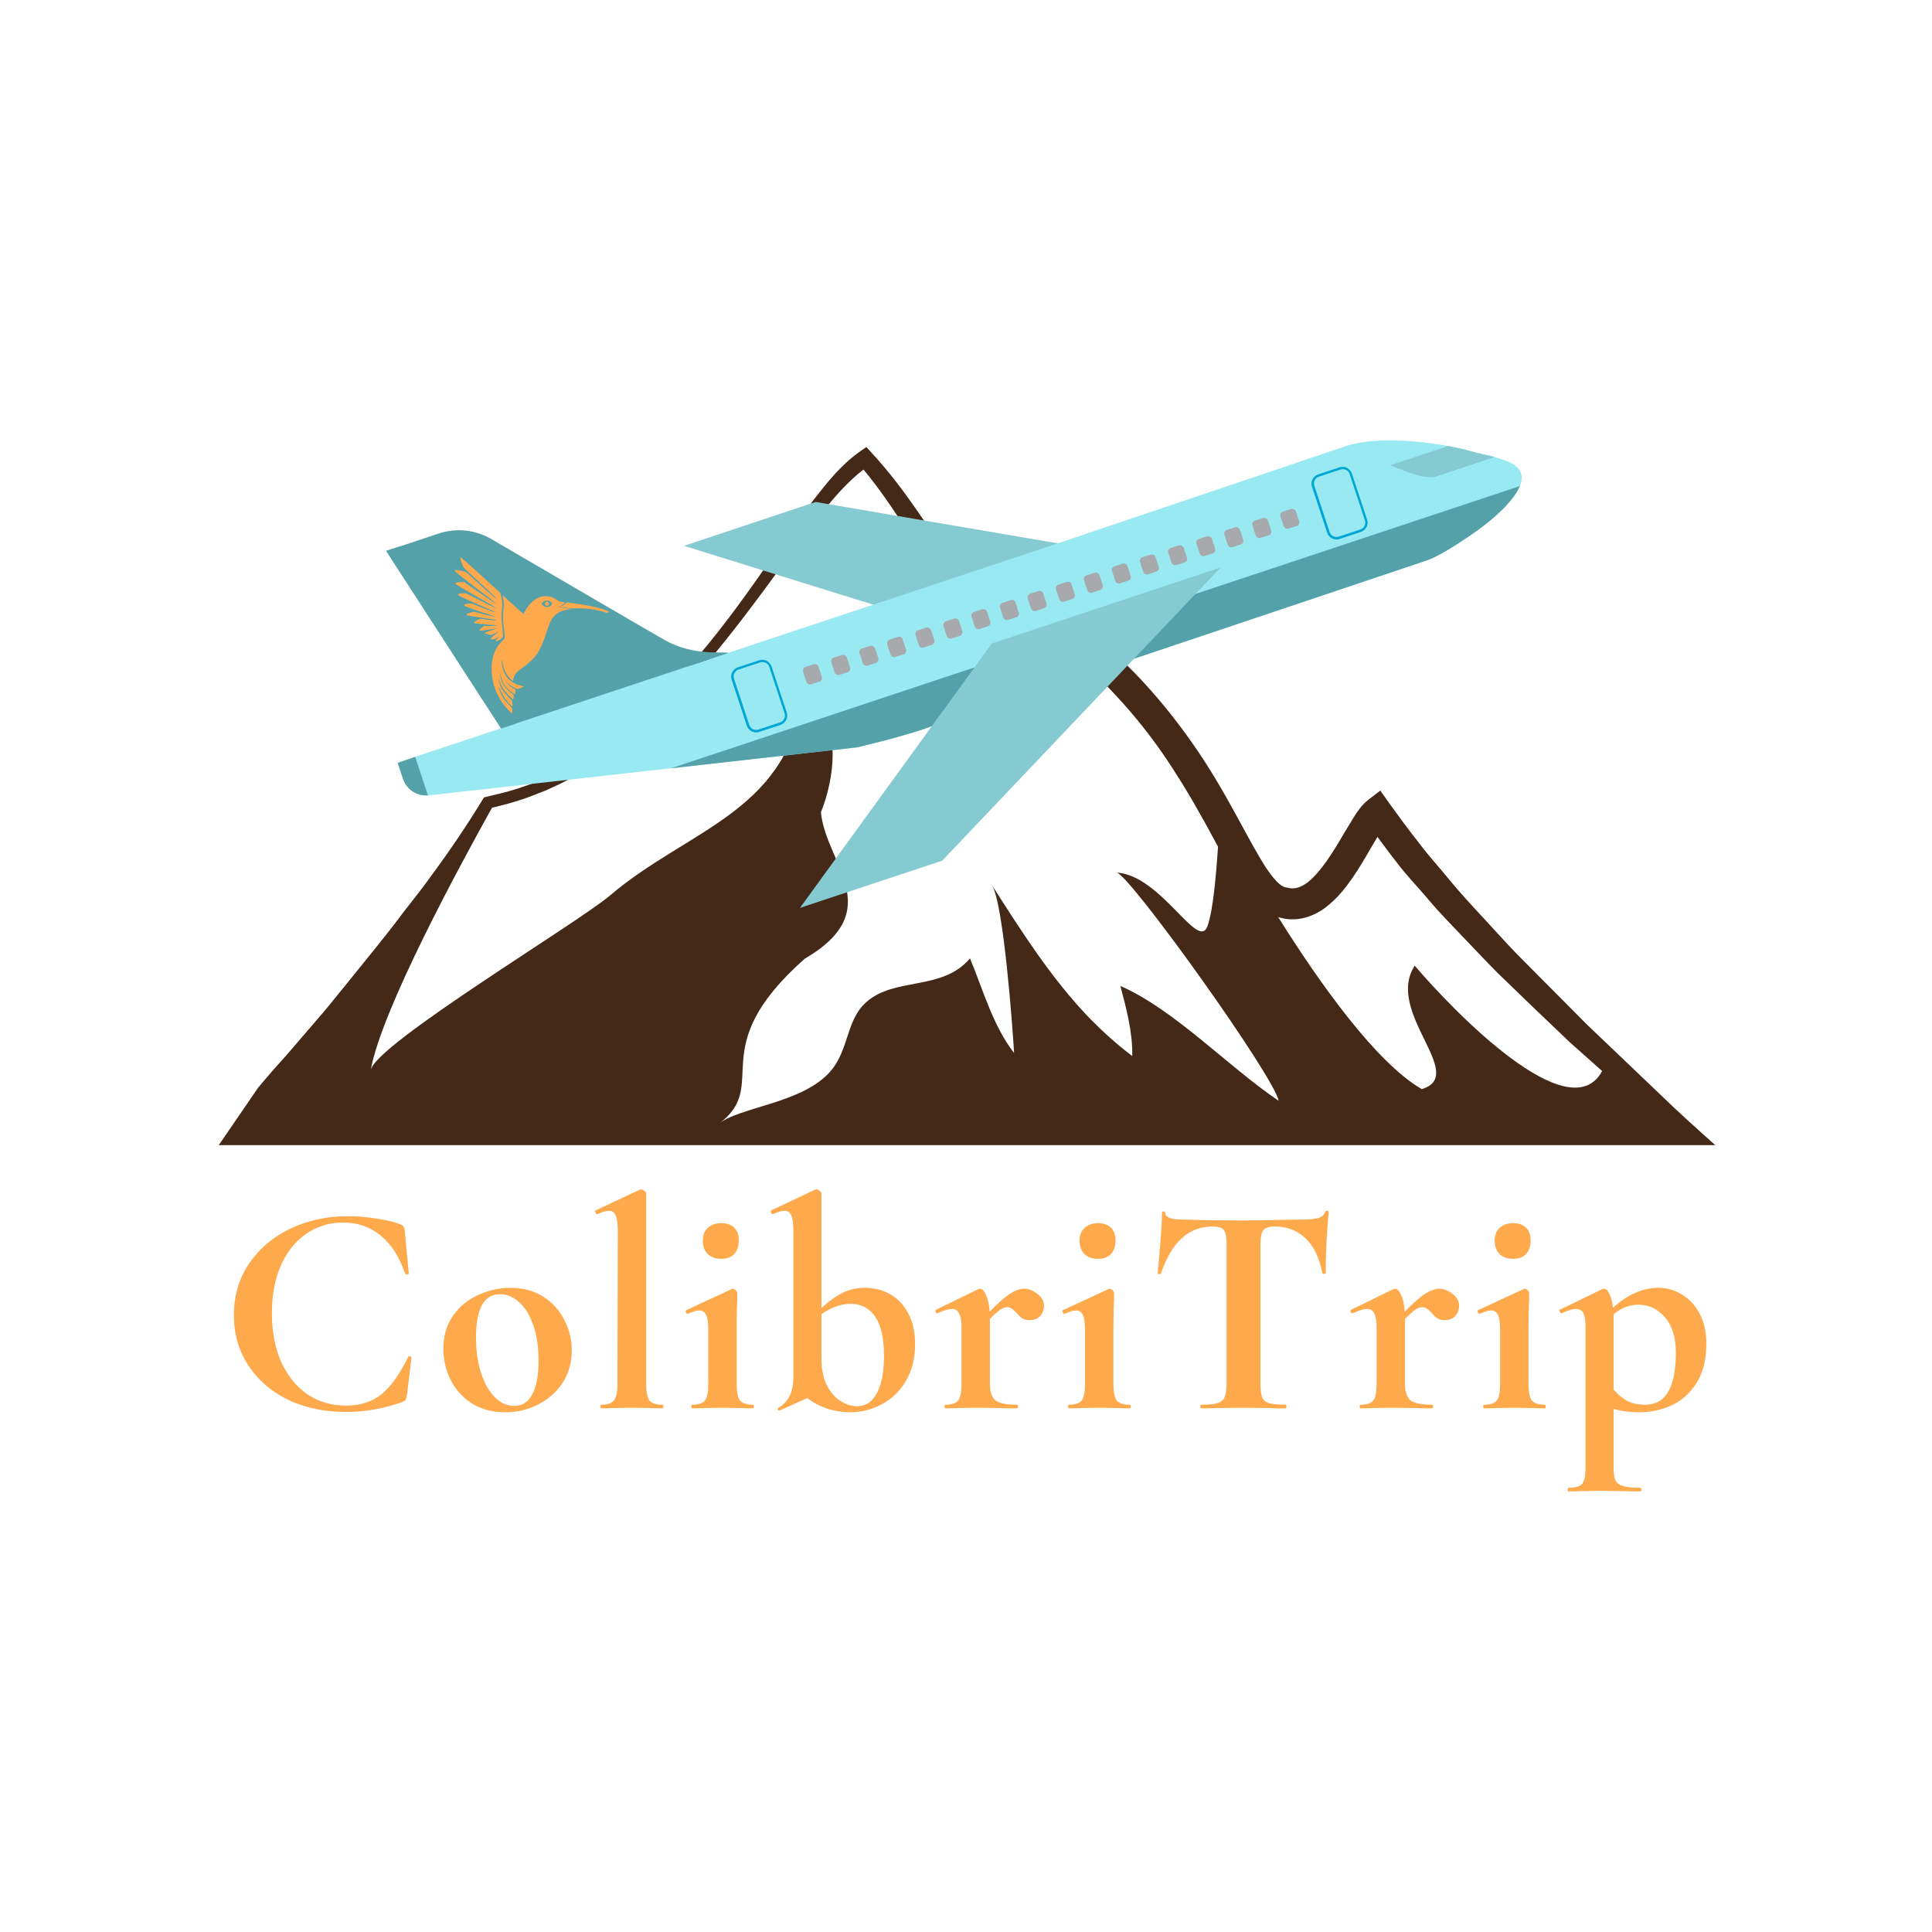 <?xml version="1.0" encoding="UTF-8"?> <svg xmlns="http://www.w3.org/2000/svg" width="680" height="680" viewBox="0 0 680 680" fill="none"> <path d="M122.5 428.069C125.831 428.069 129.198 428.353 132.6 428.92C136.073 429.416 138.838 430.089 140.893 430.94C141.531 431.153 141.921 431.436 142.063 431.79C142.275 432.074 142.417 432.606 142.488 433.385L143.87 448.164C143.87 448.376 143.693 448.518 143.339 448.589C142.984 448.66 142.736 448.553 142.594 448.27C140.61 442.458 137.774 438.028 134.089 434.98C130.403 431.861 125.973 430.302 120.799 430.302C115.979 430.302 111.655 431.613 107.828 434.236C104.071 436.787 101.094 440.473 98.897 445.293C96.77 450.113 95.707 455.748 95.707 462.198C95.707 468.719 96.806 474.46 99.003 479.422C101.271 484.312 104.355 488.104 108.253 490.798C112.222 493.42 116.759 494.732 121.862 494.732C126.753 494.732 130.864 493.42 134.195 490.798C137.526 488.104 140.681 483.71 143.657 477.614C143.728 477.402 143.941 477.331 144.295 477.402C144.65 477.472 144.827 477.614 144.827 477.827L143.232 491.01C143.09 491.861 142.949 492.428 142.807 492.712C142.665 492.924 142.275 493.172 141.637 493.456C135.116 495.795 128.525 496.964 121.862 496.964C114.278 496.964 107.473 495.547 101.449 492.712C95.495 489.806 90.817 485.765 87.414 480.591C84.012 475.417 82.311 469.534 82.311 462.942C82.311 456.208 84.048 450.219 87.521 444.974C91.065 439.658 95.885 435.512 101.98 432.535C108.147 429.558 114.987 428.069 122.5 428.069Z" fill="#FFA94D"></path> <path d="M177.857 497.071C173.462 497.071 169.599 496.078 166.268 494.094C163.007 492.038 160.491 489.309 158.719 485.907C156.947 482.434 156.061 478.677 156.061 474.637C156.061 470.03 157.231 466.132 159.57 462.942C161.909 459.682 164.886 457.272 168.501 455.712C172.115 454.082 175.837 453.267 179.664 453.267C184.059 453.267 187.886 454.295 191.147 456.35C194.407 458.406 196.888 461.135 198.589 464.537C200.361 467.868 201.247 471.448 201.247 475.275C201.247 479.528 200.184 483.32 198.057 486.651C195.931 489.912 193.06 492.464 189.446 494.306C185.902 496.149 182.039 497.071 177.857 497.071ZM181.046 494.838C183.811 494.838 185.902 493.491 187.319 490.798C188.808 488.034 189.552 484.1 189.552 478.996C189.552 474.035 188.914 469.782 187.638 466.238C186.362 462.694 184.697 460.036 182.641 458.264C180.586 456.421 178.388 455.5 176.049 455.5C170.379 455.5 167.544 460.568 167.544 470.703C167.544 475.452 168.146 479.67 169.351 483.355C170.556 486.97 172.186 489.806 174.242 491.861C176.297 493.846 178.566 494.838 181.046 494.838Z" fill="#FFA94D"></path> <path d="M211.587 495.689C211.446 495.689 211.375 495.476 211.375 495.051C211.375 494.625 211.446 494.413 211.587 494.413C213.785 494.413 215.273 493.917 216.053 492.924C216.903 491.861 217.329 489.912 217.329 487.077L217.435 433.066C217.435 430.585 217.187 428.813 216.691 427.75C216.266 426.687 215.486 426.155 214.352 426.155C213.43 426.155 212.084 426.545 210.312 427.325H210.205C209.993 427.325 209.78 427.148 209.567 426.793C209.426 426.368 209.426 426.12 209.567 426.049L225.196 418.713L225.622 418.607C225.976 418.607 226.366 418.784 226.791 419.138C227.216 419.422 227.429 419.705 227.429 419.989V487.077C227.429 489.912 227.819 491.861 228.599 492.924C229.378 493.917 230.867 494.413 233.064 494.413C233.348 494.413 233.489 494.625 233.489 495.051C233.489 495.476 233.348 495.689 233.064 495.689C231.292 495.689 229.874 495.653 228.811 495.582L222.326 495.476L215.947 495.582C214.883 495.653 213.43 495.689 211.587 495.689Z" fill="#FFA94D"></path> <path d="M253.858 443.06C251.802 443.06 250.208 442.493 249.073 441.359C247.939 440.225 247.372 438.63 247.372 436.575C247.372 434.732 247.939 433.279 249.073 432.216C250.278 431.082 251.873 430.515 253.858 430.515C255.842 430.515 257.366 431.046 258.43 432.109C259.493 433.173 260.024 434.661 260.024 436.575C260.024 438.63 259.493 440.225 258.43 441.359C257.366 442.493 255.842 443.06 253.858 443.06ZM243.651 495.689C243.439 495.689 243.332 495.476 243.332 495.051C243.332 494.625 243.439 494.413 243.651 494.413C245.848 494.413 247.337 493.917 248.117 492.924C248.896 491.861 249.286 489.912 249.286 487.077V468.045C249.286 465.636 249.038 463.899 248.542 462.836C248.046 461.773 247.231 461.241 246.096 461.241C245.175 461.241 243.864 461.631 242.163 462.41H242.056C241.773 462.41 241.56 462.233 241.418 461.879C241.277 461.454 241.312 461.206 241.525 461.135L257.579 453.692L257.898 453.586C258.252 453.586 258.607 453.763 258.961 454.118C259.316 454.472 259.493 454.791 259.493 455.074V457.413C259.351 460.249 259.28 463.722 259.28 467.833V487.077C259.28 489.912 259.67 491.861 260.45 492.924C261.3 493.917 262.824 494.413 265.021 494.413C265.234 494.413 265.34 494.625 265.34 495.051C265.34 495.476 265.234 495.689 265.021 495.689C263.179 495.689 261.725 495.653 260.662 495.582L254.283 495.476L248.01 495.582C246.947 495.653 245.494 495.689 243.651 495.689Z" fill="#FFA94D"></path> <path d="M304.434 453.267C307.623 453.267 310.565 454.011 313.258 455.5C315.952 456.988 318.078 459.221 319.637 462.198C321.268 465.175 322.083 468.79 322.083 473.042C322.083 478.146 320.984 482.505 318.787 486.12C316.66 489.735 313.825 492.464 310.281 494.306C306.808 496.149 303.087 497.071 299.118 497.071C296.424 497.071 293.766 496.645 291.144 495.795C288.592 494.944 286.253 493.704 284.127 492.074L274.451 496.433H274.239C273.955 496.433 273.778 496.291 273.707 496.007C273.636 495.724 273.743 495.547 274.026 495.476C275.727 494.484 277.003 493.137 277.854 491.436C278.775 489.664 279.236 487.431 279.236 484.738V433.066C279.236 430.585 278.988 428.813 278.492 427.75C278.066 426.687 277.251 426.155 276.046 426.155C275.125 426.155 273.814 426.545 272.112 427.325H272.006C271.723 427.325 271.51 427.148 271.368 426.793C271.226 426.368 271.226 426.12 271.368 426.049L286.891 418.713L287.422 418.607C287.777 418.607 288.131 418.784 288.486 419.138C288.911 419.422 289.124 419.705 289.124 419.989V460.39C291.463 458.193 293.837 456.457 296.247 455.181C298.657 453.905 301.386 453.267 304.434 453.267ZM301.669 494.944C304.717 494.944 307.056 493.385 308.686 490.266C310.317 487.148 311.132 482.788 311.132 477.189C311.132 471.022 310.104 466.451 308.048 463.474C305.993 460.426 303.122 458.902 299.437 458.902C296.105 458.902 292.668 460.107 289.124 462.517V478.146C289.124 482.044 289.797 485.269 291.144 487.821C292.49 490.302 294.121 492.109 296.034 493.243C297.948 494.377 299.826 494.944 301.669 494.944Z" fill="#FFA94D"></path> <path d="M360.424 453.586C362.054 453.586 363.614 454.188 365.102 455.393C366.662 456.527 367.441 457.91 367.441 459.54C367.441 461.028 366.981 462.269 366.059 463.261C365.138 464.182 363.933 464.643 362.444 464.643C361.381 464.643 360.495 464.431 359.786 464.005C359.148 463.58 358.475 462.942 357.766 462.092C357.128 461.383 356.561 460.887 356.065 460.603C355.64 460.249 355.108 460.071 354.47 460.071C353.761 460.071 352.982 460.355 352.131 460.922C351.352 461.418 350.111 462.517 348.41 464.218V487.077C348.41 489.912 349.083 491.861 350.43 492.924C351.777 493.917 354.258 494.413 357.872 494.413C358.156 494.413 358.298 494.625 358.298 495.051C358.298 495.476 358.156 495.689 357.872 495.689C355.392 495.689 353.443 495.653 352.025 495.582L343.413 495.476L337.14 495.582C336.077 495.653 334.624 495.689 332.781 495.689C332.568 495.689 332.462 495.476 332.462 495.051C332.462 494.625 332.568 494.413 332.781 494.413C334.978 494.413 336.467 493.917 337.246 492.924C338.026 491.861 338.416 489.912 338.416 487.077V467.089C338.416 464.891 338.133 463.296 337.565 462.304C337.069 461.241 336.254 460.709 335.12 460.709C333.915 460.709 332.214 461.206 330.017 462.198H329.804C329.591 462.198 329.414 462.021 329.273 461.666C329.202 461.312 329.237 461.099 329.379 461.028L344.157 453.799C344.583 453.657 344.831 453.586 344.902 453.586C345.681 453.586 346.39 454.33 347.028 455.819C347.737 457.236 348.162 459.185 348.304 461.666C351.21 458.689 353.584 456.598 355.427 455.393C357.341 454.188 359.007 453.586 360.424 453.586Z" fill="#FFA94D"></path> <path d="M386.463 443.06C384.407 443.06 382.812 442.493 381.678 441.359C380.544 440.225 379.977 438.63 379.977 436.575C379.977 434.732 380.544 433.279 381.678 432.216C382.883 431.082 384.478 430.515 386.463 430.515C388.447 430.515 389.971 431.046 391.034 432.109C392.098 433.173 392.629 434.661 392.629 436.575C392.629 438.63 392.098 440.225 391.034 441.359C389.971 442.493 388.447 443.06 386.463 443.06ZM376.256 495.689C376.043 495.689 375.937 495.476 375.937 495.051C375.937 494.625 376.043 494.413 376.256 494.413C378.453 494.413 379.942 493.917 380.721 492.924C381.501 491.861 381.891 489.912 381.891 487.077V468.045C381.891 465.636 381.643 463.899 381.147 462.836C380.65 461.773 379.835 461.241 378.701 461.241C377.78 461.241 376.469 461.631 374.767 462.41H374.661C374.378 462.41 374.165 462.233 374.023 461.879C373.881 461.454 373.917 461.206 374.129 461.135L390.184 453.692L390.503 453.586C390.857 453.586 391.211 453.763 391.566 454.118C391.92 454.472 392.097 454.791 392.097 455.074V457.413C391.956 460.249 391.885 463.722 391.885 467.833V487.077C391.885 489.912 392.275 491.861 393.054 492.924C393.905 493.917 395.429 494.413 397.626 494.413C397.839 494.413 397.945 494.625 397.945 495.051C397.945 495.476 397.839 495.689 397.626 495.689C395.783 495.689 394.33 495.653 393.267 495.582L386.888 495.476L380.615 495.582C379.552 495.653 378.099 495.689 376.256 495.689Z" fill="#FFA94D"></path> <path d="M426.832 431.684C418.397 431.684 412.337 437.177 408.651 448.164C408.58 448.376 408.367 448.483 408.013 448.483C407.659 448.412 407.481 448.27 407.481 448.057C407.765 445.222 408.084 441.572 408.438 437.106C408.793 432.57 408.97 429.168 408.97 426.9C408.97 426.545 409.147 426.368 409.501 426.368C409.927 426.368 410.139 426.545 410.139 426.9C410.139 428.459 412.16 429.239 416.2 429.239C422.295 429.451 429.419 429.558 437.57 429.558C441.752 429.558 446.182 429.487 450.86 429.345L458.09 429.239C460.783 429.239 462.732 429.062 463.937 428.707C465.213 428.353 466.028 427.644 466.383 426.581C466.453 426.297 466.666 426.155 467.02 426.155C467.446 426.155 467.658 426.297 467.658 426.581C467.446 428.707 467.198 432.109 466.914 436.787C466.702 441.466 466.595 445.222 466.595 448.057C466.595 448.27 466.418 448.376 466.064 448.376C465.709 448.376 465.497 448.27 465.426 448.057C464.362 442.6 462.378 438.524 459.472 435.831C456.566 433.066 452.986 431.684 448.733 431.684C446.678 431.684 445.296 432.145 444.587 433.066C443.949 433.917 443.63 435.582 443.63 438.063V487.077C443.63 489.274 443.843 490.869 444.268 491.861C444.693 492.853 445.508 493.527 446.713 493.881C447.918 494.236 449.832 494.413 452.455 494.413C452.667 494.413 452.774 494.625 452.774 495.051C452.774 495.476 452.667 495.689 452.455 495.689C449.903 495.689 447.883 495.653 446.394 495.582L437.57 495.476L428.958 495.582C427.47 495.653 425.414 495.689 422.791 495.689C422.579 495.689 422.473 495.476 422.473 495.051C422.473 494.625 422.579 494.413 422.791 494.413C425.343 494.413 427.221 494.236 428.426 493.881C429.702 493.527 430.553 492.853 430.978 491.861C431.474 490.798 431.722 489.203 431.722 487.077V437.851C431.722 435.441 431.403 433.81 430.765 432.96C430.128 432.109 428.816 431.684 426.832 431.684Z" fill="#FFA94D"></path> <path d="M506.527 453.586C508.157 453.586 509.716 454.188 511.205 455.393C512.764 456.527 513.544 457.91 513.544 459.54C513.544 461.028 513.083 462.269 512.161 463.261C511.24 464.182 510.035 464.643 508.547 464.643C507.483 464.643 506.597 464.431 505.889 464.005C505.251 463.58 504.577 462.942 503.869 462.092C503.231 461.383 502.664 460.887 502.167 460.603C501.742 460.249 501.211 460.071 500.573 460.071C499.864 460.071 499.084 460.355 498.234 460.922C497.454 461.418 496.214 462.517 494.512 464.218V487.077C494.512 489.912 495.186 491.861 496.532 492.924C497.879 493.917 500.36 494.413 503.975 494.413C504.258 494.413 504.4 494.625 504.4 495.051C504.4 495.476 504.258 495.689 503.975 495.689C501.494 495.689 499.545 495.653 498.127 495.582L489.515 495.476L483.243 495.582C482.179 495.653 480.726 495.689 478.883 495.689C478.671 495.689 478.564 495.476 478.564 495.051C478.564 494.625 478.671 494.413 478.883 494.413C481.081 494.413 482.569 493.917 483.349 492.924C484.128 491.861 484.518 489.912 484.518 487.077V467.089C484.518 464.891 484.235 463.296 483.668 462.304C483.172 461.241 482.357 460.709 481.222 460.709C480.017 460.709 478.316 461.206 476.119 462.198H475.906C475.694 462.198 475.517 462.021 475.375 461.666C475.304 461.312 475.339 461.099 475.481 461.028L490.26 453.799C490.685 453.657 490.933 453.586 491.004 453.586C491.784 453.586 492.492 454.33 493.13 455.819C493.839 457.236 494.264 459.185 494.406 461.666C497.312 458.689 499.687 456.598 501.529 455.393C503.443 454.188 505.109 453.586 506.527 453.586Z" fill="#FFA94D"></path> <path d="M532.565 443.06C530.509 443.06 528.915 442.493 527.78 441.359C526.646 440.225 526.079 438.63 526.079 436.575C526.079 434.732 526.646 433.279 527.78 432.216C528.985 431.082 530.58 430.515 532.565 430.515C534.549 430.515 536.073 431.046 537.137 432.109C538.2 433.173 538.731 434.661 538.731 436.575C538.731 438.63 538.2 440.225 537.137 441.359C536.073 442.493 534.549 443.06 532.565 443.06ZM522.358 495.689C522.146 495.689 522.039 495.476 522.039 495.051C522.039 494.625 522.146 494.413 522.358 494.413C524.555 494.413 526.044 493.917 526.824 492.924C527.603 491.861 527.993 489.912 527.993 487.077V468.045C527.993 465.636 527.745 463.899 527.249 462.836C526.753 461.773 525.938 461.241 524.804 461.241C523.882 461.241 522.571 461.631 520.87 462.41H520.763C520.48 462.41 520.267 462.233 520.125 461.879C519.984 461.454 520.019 461.206 520.232 461.135L536.286 453.692L536.605 453.586C536.959 453.586 537.314 453.763 537.668 454.118C538.023 454.472 538.2 454.791 538.2 455.074V457.413C538.058 460.249 537.987 463.722 537.987 467.833V487.077C537.987 489.912 538.377 491.861 539.157 492.924C540.007 493.917 541.531 494.413 543.728 494.413C543.941 494.413 544.047 494.625 544.047 495.051C544.047 495.476 543.941 495.689 543.728 495.689C541.886 495.689 540.433 495.653 539.369 495.582L532.99 495.476L526.717 495.582C525.654 495.653 524.201 495.689 522.358 495.689Z" fill="#FFA94D"></path> <path d="M577.08 497.071C573.607 497.071 570.559 496.681 567.937 495.901V516.315C567.937 518.441 568.15 520 568.575 520.993C569.071 521.985 569.957 522.658 571.233 523.013C572.58 523.438 574.635 523.651 577.399 523.651C577.612 523.651 577.718 523.863 577.718 524.289C577.718 524.714 577.612 524.926 577.399 524.926C574.777 524.926 572.721 524.891 571.233 524.82L562.834 524.714L556.561 524.82C555.498 524.891 554.009 524.926 552.095 524.926C551.883 524.926 551.776 524.714 551.776 524.289C551.776 523.863 551.883 523.651 552.095 523.651C553.796 523.651 555.037 523.438 555.816 523.013C556.667 522.658 557.234 521.985 557.518 520.993C557.872 520 558.049 518.441 558.049 516.315V467.089C558.049 464.82 557.801 463.19 557.305 462.198C556.809 461.206 555.923 460.709 554.647 460.709C553.513 460.709 551.883 461.206 549.756 462.198H549.544C549.331 462.198 549.154 462.021 549.012 461.666C548.799 461.312 548.764 461.099 548.906 461.028L564.003 453.692C564.145 453.621 564.322 453.586 564.535 453.586C565.243 453.586 565.881 454.188 566.448 455.393C567.086 456.598 567.512 458.229 567.724 460.284C572.898 455.606 578.215 453.267 583.672 453.267C586.649 453.267 589.413 454.047 591.965 455.606C594.588 457.165 596.679 459.434 598.238 462.41C599.797 465.387 600.577 468.861 600.577 472.83C600.577 478.5 599.408 483.178 597.068 486.864C594.729 490.479 591.753 493.101 588.138 494.732C584.594 496.291 580.908 497.071 577.08 497.071ZM576.655 459.221C573.466 459.221 570.559 460.355 567.937 462.623V489.097C569.496 490.869 571.127 492.215 572.828 493.137C574.529 493.987 576.62 494.413 579.1 494.413C586.259 494.413 589.839 488.317 589.839 476.126C589.839 470.739 588.563 466.592 586.011 463.686C583.53 460.709 580.412 459.221 576.655 459.221Z" fill="#FFA94D"></path> <path d="M603.709 403.048C597.035 397.072 590.361 391.097 583.92 384.811L558.543 360.598L533.864 335.764C529.829 331.573 525.948 327.227 521.99 322.959C518.033 318.691 514.075 314.422 510.427 309.999C506.78 305.498 502.822 301.23 499.407 296.651C495.837 292.15 492.423 287.493 489.008 282.759L485.826 278.258L481.48 281.595C479.928 282.837 479.152 283.846 478.376 284.855C477.6 285.864 476.979 286.795 476.436 287.726C475.272 289.589 474.185 291.374 473.177 293.081C471.159 296.573 469.141 299.91 466.968 303.014C464.795 306.041 462.467 308.912 460.061 310.697C457.578 312.482 455.482 313.026 453.309 312.482L453.077 312.405L452.533 312.327C451.835 312.25 450.671 311.629 449.274 310.154C447.955 308.757 446.558 306.895 445.239 304.877C442.678 300.764 440.194 296.263 437.711 291.684C432.744 282.527 427.622 273.214 421.646 264.444C415.671 255.597 409.074 247.216 401.779 239.378C394.484 231.54 386.336 224.555 377.799 218.192L374.85 216.019L372.056 218.347C370.582 219.588 369.03 220.675 367.555 221.529C366.003 222.305 364.451 223.003 362.899 223.158C361.347 223.313 359.872 223.313 358.32 222.77C356.768 222.305 355.216 221.529 353.742 220.442C347.611 216.096 342.566 208.879 337.677 201.894C327.977 187.693 318.897 172.404 306.713 159.289L304.928 157.349L302.91 158.746C296.003 163.557 291.191 169.766 286.38 175.896C281.724 182.105 277.3 188.391 272.877 194.677C264.107 207.249 255.338 219.744 245.404 231.307C240.437 237.127 235.315 242.715 229.805 247.914C227.089 250.553 224.218 253.036 221.346 255.442C218.475 257.848 215.371 260.099 212.344 262.349C209.24 264.522 206.058 266.54 202.799 268.402C199.539 270.265 196.202 272.05 192.71 273.524C189.295 275.154 185.725 276.396 182.156 277.56C178.586 278.724 174.938 279.578 171.291 280.431L170.36 280.664L169.816 281.518C164.229 290.675 158.175 299.6 151.812 308.214C148.708 312.638 145.293 316.751 142.033 321.019C138.852 325.287 135.515 329.556 132.178 333.669L122.089 346.163C118.674 350.276 115.415 354.545 111.845 358.58L101.368 370.764C97.798 374.722 94.228 378.757 90.814 382.871L77 403.048H603.709ZM451.059 323.114C452.378 323.425 453.62 323.58 455.017 323.58C456.491 323.58 457.966 323.347 459.44 322.959C462.234 322.183 464.64 320.864 466.658 319.312C470.693 316.207 473.487 312.638 475.97 309.068C478.454 305.498 480.549 301.85 482.567 298.358C483.343 297.039 484.119 295.797 484.817 294.555C486.99 297.427 489.008 300.298 491.259 303.092C494.828 307.904 498.942 312.094 502.822 316.673C506.625 321.252 510.815 325.442 514.851 329.711C518.964 333.979 522.999 338.325 527.112 342.438C535.571 350.664 544.03 358.813 552.567 366.884L563.897 376.973C552.412 398.314 511.126 355.398 497.933 339.877C487.301 356.252 516.791 378.369 500.416 383.336C484.274 373.946 464.485 346.086 449.895 322.804C450.205 322.882 450.593 323.037 451.059 323.114ZM173.153 284.311C176.646 283.458 180.06 282.604 183.475 281.44C185.337 280.897 187.122 280.121 188.985 279.422C190.847 278.724 192.632 278.025 194.34 277.172C197.91 275.62 201.324 273.757 204.739 271.817C208.076 269.877 211.335 267.704 214.517 265.531C227.167 256.451 238.264 245.509 248.353 233.868C258.364 222.149 267.522 209.655 276.524 197.316C281.025 191.107 285.526 184.899 290.338 179.078C294.529 174.034 298.952 169.067 303.919 165.265C314.24 177.681 322.311 191.961 331.236 206.085C333.642 209.81 336.047 213.535 338.841 217.105C341.635 220.675 344.662 224.245 348.697 227.271C350.637 228.823 352.965 230.065 355.604 230.996C358.165 231.928 361.114 232.161 363.908 231.928C366.702 231.617 369.263 230.686 371.668 229.6C372.755 229.056 373.764 228.435 374.695 227.815C389.44 239.921 402.323 254.278 412.644 270.342C418.154 278.801 423.199 287.726 428.088 296.884C428.32 297.272 428.476 297.66 428.709 297.97C428.088 307.36 427.001 320.476 424.983 325.986C421.724 334.988 408.609 307.981 393.01 307.128C397.278 307.36 448.343 378.602 450.05 387.449C432.046 375.265 413.343 355.321 394.329 347.017C396.425 354.933 398.675 363.314 398.52 371.695C393.088 367.582 388.121 363.081 383.464 358.347C370.039 344.378 359.64 328.003 349.085 311.473C353.276 317.992 356.458 362.616 356.923 370.609C349.473 361.063 345.981 348.258 341.402 337.316C331.702 348.879 314.861 343.757 304.85 352.76C297.788 359.046 298.874 369.367 292.356 376.973C282.577 388.458 259.994 389.545 252.854 395.676C271.712 381.707 247.111 369.445 283.198 337.471C312.688 320.243 290.571 303.868 288.941 285.864C293.054 276.008 297.943 252.26 282.422 246.518C275.826 286.252 241.757 292.15 214.672 315.199C203.187 324.977 132.178 367.505 130.47 376.662C134.351 355.165 161.901 304.567 173.153 284.311Z" fill="#442919"></path> <path d="M287.078 176.673L240.748 192.116L323.087 217.726L392.389 194.677L287.078 176.673Z" fill="#85CAD1"></path> <path d="M528.742 179.389C526.181 181.95 523.387 184.278 520.438 186.373C515.472 189.943 506.392 196.074 501.347 197.548L386.879 235.963L329.839 254.899C320.914 258.624 301.591 263.048 301.591 263.048L150.803 279.966C150.725 279.966 150.648 279.966 150.57 279.966L146.069 266.385L369.03 192.349L473.875 156.961C483.343 153.857 498.398 154.865 509.806 157.038C512.523 157.582 515.006 158.125 517.179 158.746C519.818 159.522 523.077 160.143 526.104 160.919C534.485 163.092 541.159 166.817 528.742 179.389Z" fill="#99E9F2"></path> <path d="M236.169 270.42L301.668 263.048C301.668 263.048 315.404 259.866 325.105 256.606C325.804 256.374 326.502 256.141 327.123 255.908C328.132 255.52 329.063 255.209 329.917 254.821L386.879 235.963L501.27 197.548C504.762 196.54 510.117 193.358 514.773 190.254C516.48 189.167 518.033 188.081 519.429 187.072C519.74 186.839 520.128 186.606 520.438 186.373C520.594 186.218 520.749 186.14 520.904 185.985C522.223 185.054 523.465 184.045 524.707 183.036C526.104 181.872 527.423 180.63 528.742 179.389C532.079 176.052 534.019 173.336 534.951 171.085L236.169 270.42Z" fill="#54A1AA"></path> <path d="M139.938 268.48L141.801 274.068C143.042 277.87 146.69 280.276 150.648 279.966L146.147 266.385L139.938 268.48Z" fill="#54A1AA"></path> <path d="M256.347 229.832C254.639 229.134 244.318 231.152 233.919 225.254C227.089 221.373 189.916 199.644 172.765 189.633C167.255 186.451 160.581 185.752 154.45 187.77L135.98 193.901L176.413 256.373L256.347 229.832Z" fill="#54A1AA"></path> <path d="M135.903 193.901L176.335 256.373L181.612 254.666L141.102 192.194L135.903 193.901Z" fill="#54A1AA"></path> <path d="M472.556 165.032L463.321 168.058C462.389 168.369 461.924 169.3 462.234 170.231L468.132 188.081C468.443 189.012 469.374 189.477 470.305 189.167L479.54 186.14C480.472 185.83 480.937 184.899 480.627 183.967L474.729 166.118C474.418 165.187 473.487 164.721 472.556 165.032Z" fill="#99E9F2"></path> <path d="M326.968 220.985C326.657 220.83 326.269 220.83 325.959 220.908L323.087 221.839C322.777 221.917 322.467 222.227 322.311 222.537C322.156 222.848 322.156 223.236 322.234 223.546L322.777 225.176L323.398 227.039C323.631 227.737 324.407 228.125 325.105 227.892L327.977 226.961C328.675 226.728 329.063 225.952 328.83 225.254L327.666 221.761C327.511 221.373 327.278 221.141 326.968 220.985Z" fill="#A7A9AC"></path> <path d="M286.38 233.79L283.509 234.722C283.353 234.799 283.276 234.877 283.12 234.954C283.043 235.032 282.965 235.11 282.888 235.187C282.81 235.265 282.81 235.342 282.732 235.42C282.732 235.42 282.732 235.42 282.732 235.498C282.577 235.808 282.577 236.118 282.655 236.507L283.276 238.369L283.819 239.999C284.052 240.697 284.828 241.085 285.526 240.852L288.398 239.921C289.096 239.688 289.484 238.912 289.251 238.214L288.708 236.584L288.087 234.722C287.854 233.946 287.078 233.557 286.38 233.79Z" fill="#A7A9AC"></path> <path d="M297.788 230.996C297.71 230.919 297.633 230.841 297.555 230.764C297.478 230.686 297.4 230.686 297.322 230.608C297.012 230.453 296.624 230.453 296.313 230.531L293.442 231.462C293.132 231.54 292.899 231.773 292.744 232.005C292.511 232.316 292.511 232.704 292.588 233.092L293.209 234.954L293.752 236.662C293.985 237.36 294.761 237.748 295.46 237.515L298.331 236.584C299.03 236.351 299.418 235.575 299.185 234.877L298.642 233.169L298.021 231.307C297.943 231.229 297.866 231.152 297.788 230.996Z" fill="#A7A9AC"></path> <path d="M306.169 227.349L303.298 228.28C302.987 228.358 302.755 228.591 302.599 228.823C302.522 228.901 302.522 228.979 302.522 229.056C302.444 229.367 302.367 229.677 302.522 229.91L303.143 231.695L303.686 233.402C303.919 234.101 304.695 234.489 305.393 234.256L308.265 233.325C308.963 233.092 309.351 232.316 309.118 231.617L308.575 229.91L307.954 228.125C307.644 227.504 306.868 227.116 306.169 227.349Z" fill="#A7A9AC"></path> <path d="M317.577 224.633C317.5 224.478 317.344 224.4 317.267 224.322C316.956 224.09 316.491 224.012 316.103 224.167L313.154 225.098C312.843 225.176 312.533 225.486 312.378 225.797C312.378 225.797 312.378 225.797 312.378 225.875C312.223 226.185 312.223 226.495 312.3 226.883L312.843 228.591L313.464 230.376C313.697 231.074 314.473 231.462 315.172 231.229L318.043 230.298C318.741 230.065 319.129 229.289 318.897 228.591L317.733 225.098C317.733 225.021 317.655 224.943 317.655 224.866C317.577 224.71 317.577 224.71 317.577 224.633Z" fill="#A7A9AC"></path> <path d="M335.815 217.726L332.943 218.657C332.633 218.735 332.322 219.045 332.167 219.356C332.012 219.666 332.012 220.054 332.09 220.365L333.254 223.857C333.486 224.555 334.263 224.943 334.961 224.71L337.832 223.779C338.531 223.546 338.919 222.77 338.686 222.072L338.065 220.132L337.522 218.58C337.289 217.881 336.513 217.493 335.815 217.726Z" fill="#A7A9AC"></path> <path d="M346.214 214.389C346.059 214.389 345.826 214.389 345.671 214.466L342.799 215.398C342.644 215.475 342.489 215.553 342.333 215.631C341.945 215.941 341.79 216.562 341.945 217.027L343.11 220.52C343.342 221.218 344.118 221.606 344.817 221.373L347.688 220.442C348.387 220.209 348.775 219.433 348.542 218.735L347.843 216.717L347.378 215.243C347.3 214.932 346.99 214.622 346.679 214.466C346.524 214.466 346.369 214.466 346.214 214.389Z" fill="#A7A9AC"></path> <path d="M355.604 211.285L352.733 212.216C352.5 212.294 352.267 212.449 352.112 212.682C351.957 212.914 351.801 213.225 351.879 213.535V213.613C351.879 213.69 351.879 213.768 351.957 213.846L353.121 217.338C353.354 218.036 354.13 218.424 354.828 218.192L357.699 217.26C358.398 217.027 358.786 216.251 358.553 215.553L357.855 213.458L357.389 211.983C357.311 211.673 357.001 211.362 356.691 211.207C356.303 211.207 355.915 211.129 355.604 211.285Z" fill="#A7A9AC"></path> <path d="M365.46 208.025L362.589 208.956C362.278 209.034 361.968 209.345 361.813 209.655C361.657 209.965 361.657 210.353 361.735 210.664L362.899 214.156C363.132 214.854 363.908 215.243 364.606 215.01L367.478 214.078C368.176 213.846 368.564 213.07 368.331 212.371L367.633 210.276L367.167 208.879C366.935 208.18 366.158 207.792 365.46 208.025Z" fill="#A7A9AC"></path> <path d="M376.092 204.843C376.014 204.843 375.859 204.766 375.782 204.766C375.626 204.766 375.471 204.766 375.393 204.843L372.522 205.775C372.367 205.852 372.212 205.93 372.056 206.007C371.979 206.085 371.901 206.163 371.901 206.163C371.668 206.473 371.513 206.939 371.668 207.404L372.833 210.897C373.065 211.595 373.841 211.983 374.54 211.75L377.411 210.819C378.11 210.586 378.498 209.81 378.265 209.112L377.566 206.939L377.101 205.619C377.023 205.309 376.713 204.999 376.402 204.843C376.247 204.921 376.17 204.843 376.092 204.843Z" fill="#A7A9AC"></path> <path d="M386.026 201.584C385.793 201.506 385.482 201.506 385.249 201.584L382.378 202.515C382.145 202.593 381.912 202.748 381.757 202.981C381.524 203.291 381.369 203.757 381.524 204.223L382.688 207.715C382.921 208.413 383.697 208.801 384.396 208.568L387.267 207.637C387.966 207.404 388.354 206.628 388.121 205.93L387.345 203.679L386.957 202.438C386.879 202.127 386.569 201.817 386.258 201.662C386.181 201.662 386.103 201.662 386.026 201.584Z" fill="#A7A9AC"></path> <path d="M395.105 198.402L392.234 199.333C391.924 199.411 391.691 199.644 391.535 199.877C391.303 200.187 391.303 200.575 391.38 200.963L392.544 204.455C392.777 205.154 393.553 205.542 394.252 205.309L397.123 204.378C397.822 204.145 398.21 203.369 397.977 202.67L397.201 200.342L396.813 199.178C396.58 198.557 395.804 198.169 395.105 198.402Z" fill="#A7A9AC"></path> <path d="M405.737 195.22C405.505 195.143 405.194 195.143 404.961 195.22L402.09 196.152C402.012 196.152 401.935 196.229 401.857 196.229C401.779 196.307 401.702 196.307 401.624 196.384C401.236 196.695 401.081 197.316 401.236 197.781L402.4 201.274C402.633 201.972 403.409 202.36 404.108 202.127L406.979 201.196C407.678 200.963 408.066 200.187 407.833 199.489L407.057 197.083L406.669 195.996C406.591 195.686 406.281 195.375 405.97 195.22C405.97 195.22 405.815 195.22 405.737 195.22Z" fill="#A7A9AC"></path> <path d="M415.671 191.961C415.593 191.961 415.515 191.961 415.438 191.883C415.283 191.883 415.05 191.883 414.895 191.961L412.023 192.892C411.868 192.97 411.713 193.047 411.558 193.125C411.17 193.435 411.014 194.056 411.17 194.522L412.334 198.014C412.566 198.713 413.343 199.101 414.041 198.868L416.912 197.936C417.611 197.704 417.999 196.928 417.766 196.229L416.912 193.746L416.602 192.659C416.447 192.427 416.059 192.116 415.671 191.961Z" fill="#A7A9AC"></path> <path d="M425.76 188.857C425.449 188.701 425.061 188.701 424.751 188.779L421.879 189.71C421.569 189.788 421.414 189.943 421.258 190.176C421.026 190.486 420.948 190.952 421.103 191.34L422.267 194.832C422.5 195.531 423.276 195.919 423.975 195.686L426.846 194.755C427.544 194.522 427.933 193.746 427.7 193.047L426.846 190.564L426.536 189.555C426.458 189.322 426.303 189.089 426.07 188.934C425.915 188.934 425.837 188.857 425.76 188.857Z" fill="#A7A9AC"></path> <path d="M435.46 185.597C435.305 185.52 435.15 185.52 434.995 185.52H434.917C434.839 185.52 434.762 185.52 434.684 185.597L431.813 186.528C431.114 186.761 430.726 187.537 430.959 188.236L432.123 191.728C432.356 192.426 433.132 192.815 433.831 192.582L436.702 191.65C437.4 191.418 437.788 190.642 437.556 189.943L436.702 187.382L436.392 186.451C436.159 185.985 435.848 185.675 435.46 185.597Z" fill="#A7A9AC"></path> <path d="M444.54 182.338L441.669 183.269C441.358 183.347 441.048 183.657 440.893 183.967C440.738 184.278 440.738 184.666 440.815 184.976L441.979 188.469C442.212 189.167 442.988 189.555 443.687 189.322L446.558 188.391C447.256 188.158 447.644 187.382 447.412 186.684L446.558 184.045L446.248 183.191C445.937 182.493 445.239 182.105 444.54 182.338Z" fill="#A7A9AC"></path> <path d="M455.793 179.544C455.715 179.389 455.56 179.311 455.405 179.234C455.094 179.078 454.706 179.078 454.396 179.156L451.525 180.087C451.214 180.165 450.981 180.398 450.826 180.63C450.749 180.708 450.671 180.863 450.671 180.941C450.593 181.174 450.593 181.484 450.671 181.717L450.904 182.493L451.835 185.209C452.068 185.908 452.844 186.296 453.542 186.063L456.414 185.132C457.112 184.899 457.5 184.123 457.267 183.424L456.336 180.708L456.103 179.932C456.026 179.777 455.948 179.622 455.793 179.544Z" fill="#A7A9AC"></path> <path d="M471.469 164.488L463.941 166.972C462.157 167.593 461.148 169.533 461.768 171.318L467.123 187.537C467.744 189.322 469.684 190.331 471.469 189.71L478.997 187.227C480.782 186.606 481.791 184.666 481.17 182.881L475.815 166.661C475.194 164.877 473.254 163.868 471.469 164.488ZM480.394 183.114C480.859 184.511 480.083 185.985 478.764 186.373L471.236 188.857C469.839 189.322 468.365 188.546 467.977 187.227L462.622 171.007C462.157 169.61 462.933 168.136 464.252 167.748L471.78 165.265C473.177 164.799 474.651 165.575 475.039 166.894L480.394 183.114Z" fill="#00A7D4"></path> <path d="M276.136 251.019C276.602 252.416 275.826 253.89 274.506 254.278L266.979 256.762C265.582 257.227 264.107 256.451 263.719 255.132L258.364 238.912C257.899 237.515 258.675 236.041 259.994 235.653L267.522 233.169C268.919 232.704 270.393 233.48 270.781 234.799L276.136 251.019ZM267.211 232.393L259.684 234.877C257.899 235.498 256.89 237.438 257.511 239.223L262.865 255.442C263.486 257.227 265.426 258.236 267.211 257.615L274.739 255.132C276.524 254.511 277.533 252.571 276.912 250.786L271.557 234.566C270.936 232.781 268.996 231.773 267.211 232.393Z" fill="#00A7D4"></path> <path d="M331.624 302.937L429.64 199.721L349.085 226.495L281.568 319.544L331.624 302.937Z" fill="#85CAD1"></path> <path d="M526.104 160.841L505.616 167.67C500.804 169.455 489.939 163.557 489.241 163.79L509.806 156.961C512.523 157.504 515.006 158.047 517.179 158.668C519.818 159.444 523.077 160.065 526.104 160.841Z" fill="#85CAD1"></path> <path d="M193.224 212.519C193.224 212.931 192.915 213.24 192.503 213.24C192.09 213.24 191.781 212.931 191.781 212.519C191.781 212.107 192.09 211.798 192.503 211.798C192.915 211.695 193.224 212.107 193.224 212.519Z" fill="#FFA94D"></path> <path d="M199.408 212.004C199.408 212.004 204.046 212.519 207.962 213.344C211.878 214.065 214.249 215.199 214.352 215.302C214.455 215.405 213.734 215.714 213.527 215.714C213.527 215.714 208.168 213.653 201.572 214.168L196.625 213.55C198.48 213.034 198.893 212.725 199.408 212.004Z" fill="#FFA94D"></path> <path d="M176.94 224.268C177.352 223.547 176.528 220.146 176.528 216.848C176.528 213.653 177.352 212.828 176.013 208.603C169.829 202.934 162.202 196.029 162.099 196.132C161.79 196.441 162.821 199.121 163.233 199.739C163.645 200.358 175.085 210.561 174.776 210.767C174.57 210.973 163.954 201.285 163.954 201.285C163.954 201.285 160.038 200.255 160.038 200.873C160.038 201.491 174.776 212.21 174.57 212.416C174.364 212.622 163.233 204.789 163.233 204.789C163.233 204.789 160.244 204.892 160.244 205.408C160.244 205.82 174.776 213.756 174.57 213.962C174.364 214.168 164.057 208.809 164.057 208.809C164.057 208.809 161.172 208.706 161.172 209.324C161.172 209.942 174.673 215.302 174.364 215.508C174.158 215.714 166.016 212.416 166.016 212.416C166.016 212.416 163.336 212.416 163.336 213.034C163.336 213.653 174.261 216.848 174.261 217.054C174.261 217.26 166.84 215.302 166.84 215.302C166.84 215.302 163.748 215.92 164.264 216.435C164.779 216.951 174.776 217.981 174.776 218.291C174.776 218.6 168.901 217.775 168.901 217.775C168.901 217.775 166.84 218.806 166.84 219.218C166.84 219.63 175.085 219.94 174.879 220.146C174.673 220.352 170.344 220.352 170.344 220.352C170.344 220.352 168.489 221.589 168.798 221.898C169.107 222.207 174.879 221.073 174.776 221.279C174.673 221.382 170.55 222.516 170.55 222.825C170.55 223.031 172.302 223.444 172.818 223.444C173.333 223.444 175.6 222.207 175.6 222.31C175.6 222.413 172.715 224.371 172.715 224.783C172.715 225.196 174.158 224.99 174.261 224.887C174.467 224.783 175.6 223.959 175.6 224.062C175.6 224.268 174.364 225.402 174.467 225.608C174.673 225.814 175.394 225.505 175.394 225.505C175.394 225.505 176.631 224.783 176.94 224.268Z" fill="#FFA94D"></path> <path d="M194.358 212.519C194.358 212.622 193.843 213.653 192.503 213.653C191.163 213.653 190.648 212.622 190.648 212.519C190.648 212.416 191.163 211.385 192.503 211.385C193.843 211.385 194.358 212.416 194.358 212.519ZM173.23 238.285C174.261 246.22 180.032 251.064 180.238 251.064C180.444 251.064 180.238 249.209 180.238 249.209C180.238 249.209 178.177 247.148 177.25 245.911C176.425 244.675 175.394 241.892 175.497 241.789C175.601 241.686 176.219 243.232 177.147 244.881C178.074 246.53 180.135 248.694 180.341 248.694C180.548 248.694 180.135 246.53 180.135 246.53C180.135 246.53 177.25 243.747 176.528 242.304C175.704 240.861 175.394 238.697 175.497 238.697C175.601 238.697 175.807 240.243 176.837 241.995C177.868 243.85 180.651 246.22 180.651 246.22C180.754 246.117 180.857 244.675 180.857 244.675C180.857 244.675 177.971 242.407 177.043 240.861C176.116 239.212 175.91 236.739 176.013 236.739C176.116 236.739 176.219 238.285 177.043 240.243C177.868 242.201 181.269 244.468 181.269 244.468C181.372 244.365 181.372 242.922 181.372 242.716C181.372 242.51 180.444 242.201 179.723 241.686C179.002 241.17 178.074 240.037 178.177 240.037C178.28 240.037 178.899 240.758 179.723 241.273C180.548 241.789 181.784 242.51 182.197 242.51C182.506 242.51 184.464 241.789 184.258 241.583C184.052 241.377 181.269 241.273 178.899 238.903C176.631 236.636 176.425 232.307 176.631 232.307C176.837 232.307 176.837 234.677 177.971 236.739C179.002 238.697 180.548 239.728 180.548 239.728C180.548 239.728 180.651 238.182 181.681 236.842C182.815 235.502 186.525 233.75 189.102 230.04C191.575 226.329 192.606 220.764 193.946 218.394C195.182 216.229 196.831 214.786 201.16 214.374L196.728 213.653V213.447C198.068 212.931 198.48 212.416 198.893 212.004C198.171 211.901 197.038 211.798 196.522 211.488C195.698 211.076 194.976 210.046 192.4 209.839C187.04 209.53 184.258 216.126 184.258 216.126C184.052 216.023 180.96 213.137 176.837 209.427C177.765 212.622 177.043 214.271 177.043 217.466C177.043 220.764 178.074 223.959 177.456 224.887C176.94 225.711 171.993 228.7 173.23 238.285Z" fill="#FFA94D"></path> </svg> 